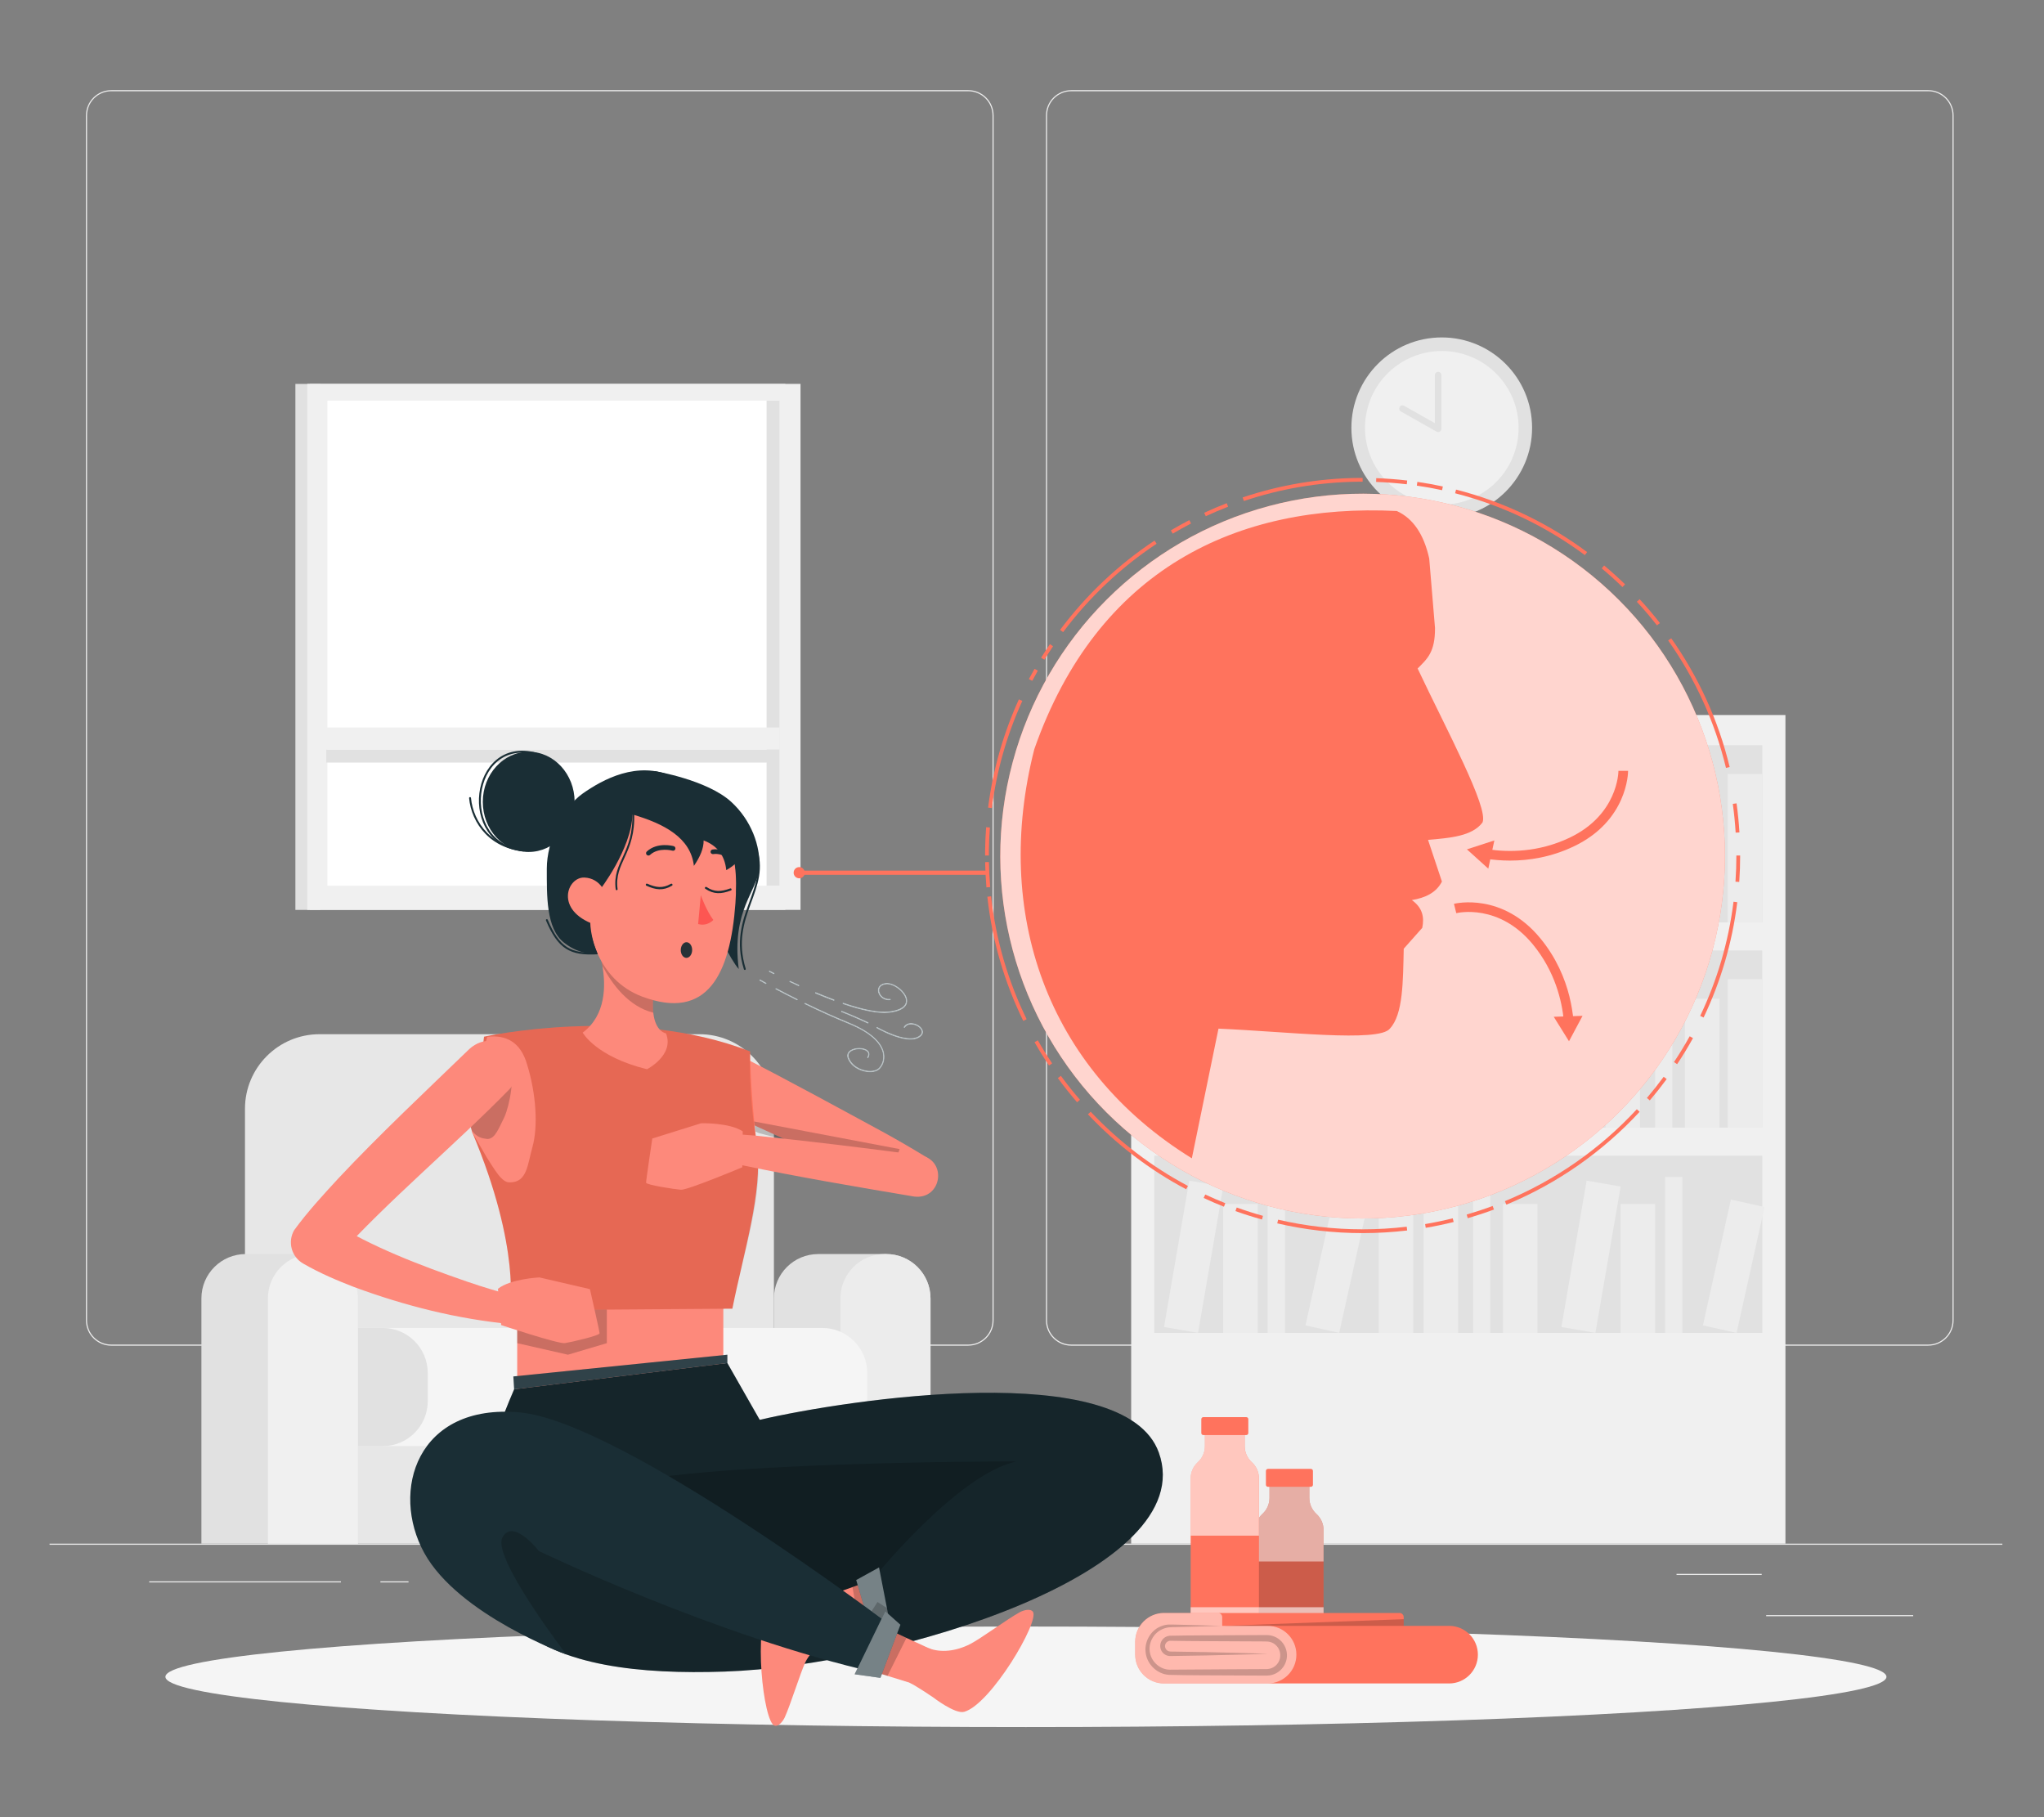 <?xml version="1.0" encoding="UTF-8"?>
<svg id="Layer_2" data-name="Layer 2" xmlns="http://www.w3.org/2000/svg" viewBox="0 0 540 480">
  <rect x="0" y="0" width="540" height="480" fill="#808080" stroke="none"/>
  <defs>
    <style>
      .cls-1, .cls-2 {
        opacity: .7;
      }

      .cls-3, .cls-4, .cls-5, .cls-6, .cls-7, .cls-8, .cls-9, .cls-10, .cls-11, .cls-12, .cls-13, .cls-14, .cls-15, .cls-16, .cls-17, .cls-18, .cls-19, .cls-2, .cls-20, .cls-21, .cls-22, .cls-23 {
        stroke-width: 0px;
      }

      .cls-3, .cls-5, .cls-14, .cls-17, .cls-20 {
        isolation: isolate;
      }

      .cls-3, .cls-6 {
        fill: #e1e1e1;
      }

      .cls-4 {
        fill: #ff735d;
      }

      .cls-5, .cls-12 {
        opacity: .2;
      }

      .cls-7 {
        fill: #ececec;
      }

      .cls-8 {
        fill: #fd897b;
      }

      .cls-24, .cls-22 {
        opacity: 0;
      }

      .cls-25 {
        stroke: #e1e1e1;
        stroke-width: 1.73px;
      }

      .cls-25, .cls-10 {
        fill: #f0f0f0;
      }

      .cls-25, .cls-26 {
        stroke-linecap: round;
        stroke-linejoin: round;
      }

      .cls-9 {
        fill: #f5f5f5;
      }

      .cls-11, .cls-27, .cls-26 {
        fill: none;
      }

      .cls-13 {
        fill: #1a2e35;
      }

      .cls-14 {
        opacity: .5;
      }

      .cls-14, .cls-16, .cls-17, .cls-18, .cls-2, .cls-20, .cls-22 {
        fill: #fff;
      }

      .cls-15 {
        fill: #e7e7e7;
      }

      .cls-17 {
        opacity: .6;
      }

      .cls-18, .cls-21 {
        opacity: .1;
      }

      .cls-19 {
        fill: #fd5652;
      }

      .cls-20 {
        opacity: .4;
      }

      .cls-27 {
        stroke: #ff735d;
        stroke-miterlimit: 10;
      }

      .cls-23 {
        fill: #263237;
      }

      .cls-26 {
        stroke: #1a2e35;
        stroke-width: .5px;
      }
    </style>
  </defs>
  <g id="Layer_2-2" data-name="Layer 2">
    <g>
      <rect class="cls-11" width="540" height="480"/>
      <g>
        <g>
          <rect class="cls-7" x="466.6" y="426.62" width="38.84" height=".29"/>
          <rect class="cls-7" x="356.08" y="429.8" width="10.19" height=".29"/>
          <rect class="cls-7" x="442.92" y="415.73" width="22.5" height=".29"/>
          <rect class="cls-7" x="39.42" y="417.7" width="50.65" height=".29"/>
          <rect class="cls-7" x="100.5" y="417.7" width="7.43" height=".29"/>
          <rect class="cls-7" x="132.06" y="422.65" width="109.84" height=".29"/>
          <path class="cls-7" d="m255.82,355.46H29.4c-3.69,0-6.69-3-6.69-6.69V30.5c0-3.69,3-6.69,6.69-6.69h226.41c3.69,0,6.69,3,6.69,6.69v318.26c0,3.69-3,6.69-6.69,6.69ZM29.4,24.1c-3.53,0-6.4,2.87-6.4,6.4v318.26c0,3.53,2.87,6.4,6.4,6.4h226.41c3.53,0,6.4-2.87,6.4-6.4V30.5c0-3.53-2.87-6.4-6.4-6.4H29.4Z"/>
          <path class="cls-7" d="m509.43,355.46h-226.41c-3.69,0-6.69-3-6.69-6.69V30.5c0-3.69,3-6.69,6.69-6.69h226.41c3.69,0,6.69,3,6.69,6.69v318.26c0,3.69-3,6.69-6.69,6.69ZM283.02,24.1c-3.53,0-6.4,2.87-6.4,6.4v318.26c0,3.53,2.87,6.4,6.4,6.4h226.41c3.53,0,6.4-2.87,6.4-6.4V30.5c0-3.53-2.87-6.4-6.4-6.4h-226.41Z"/>
          <rect class="cls-7" x="13.09" y="407.75" width="515.91" height=".29"/>
        </g>
        <g>
          <rect class="cls-6" x="78.04" y="101.4" width="6.6" height="138.94" transform="translate(162.68 341.75) rotate(180)"/>
          <g>
            <rect class="cls-6" x="81.85" y="101.4" width="125.63" height="138.94"/>
            <rect class="cls-10" x="81.19" y="101.4" width="130.3" height="138.94"/>
            <rect class="cls-16" x="86.49" y="105.83" width="119.48" height="128.13"/>
            <rect class="cls-6" x="202.52" y="105.83" width="3.46" height="128.13"/>
            <rect class="cls-6" x="142.81" y="141.35" width="3.46" height="116.7" transform="translate(-55.16 344.24) rotate(-90)"/>
            <rect class="cls-10" x="84.64" y="192.17" width="121.34" height="5.8"/>
          </g>
          <g>
            <rect class="cls-10" x="298.83" y="188.87" width="172.85" height="218.88" transform="translate(770.52 596.62) rotate(180)"/>
            <g>
              <rect class="cls-6" x="304.94" y="196.85" width="160.63" height="46.8" transform="translate(770.52 440.5) rotate(180)"/>
              <rect class="cls-7" x="456.45" y="204.43" width="9.12" height="39.23" transform="translate(922.02 448.08) rotate(180)"/>
              <rect class="cls-7" x="412.33" y="204.43" width="9.12" height="39.23" transform="translate(833.78 448.08) rotate(180)"/>
              <rect class="cls-7" x="358.84" y="203.94" width="9.12" height="39.23" transform="translate(683.56 505.57) rotate(-170.22)"/>
              <rect class="cls-7" x="445.14" y="209.59" width="9.12" height="34.06" transform="translate(899.41 453.25) rotate(180)"/>
              <rect class="cls-7" x="424.17" y="209.59" width="9.12" height="34.06" transform="translate(857.46 453.25) rotate(180)"/>
              <rect class="cls-7" x="371.23" y="209.59" width="9.12" height="34.06" transform="translate(751.59 453.25) rotate(180)"/>
              <rect class="cls-7" x="396.54" y="209.01" width="9.12" height="34.06" transform="translate(743.62 533.7) rotate(-167.47)"/>
              <rect class="cls-7" x="437.25" y="202.48" width="4.56" height="41.17" transform="translate(879.07 446.13) rotate(180)"/>
              <rect class="cls-7" x="382.98" y="202.48" width="4.56" height="41.17" transform="translate(770.52 446.13) rotate(180)"/>
            </g>
            <g>
              <rect class="cls-6" x="304.94" y="251.06" width="160.63" height="46.8"/>
              <rect class="cls-7" x="304.94" y="258.64" width="9.12" height="39.23"/>
              <rect class="cls-7" x="349.07" y="258.64" width="9.12" height="39.23"/>
              <rect class="cls-7" x="402.55" y="258.15" width="9.12" height="39.23" transform="translate(-41.26 73.18) rotate(-9.78)"/>
              <rect class="cls-7" x="316.25" y="263.81" width="9.12" height="34.06"/>
              <rect class="cls-7" x="337.22" y="263.81" width="9.13" height="34.06"/>
              <rect class="cls-7" x="390.16" y="263.81" width="9.12" height="34.06"/>
              <rect class="cls-7" x="364.85" y="263.23" width="9.12" height="34.06" transform="translate(-51.99 86.8) rotate(-12.53)"/>
              <rect class="cls-7" x="328.7" y="256.69" width="4.56" height="41.17"/>
              <rect class="cls-7" x="382.98" y="256.69" width="4.56" height="41.17"/>
              <rect class="cls-7" x="456.45" y="258.64" width="9.12" height="39.23" transform="translate(922.02 556.51) rotate(180)"/>
              <rect class="cls-7" x="445.14" y="263.81" width="9.12" height="34.06" transform="translate(899.41 561.68) rotate(180)"/>
              <rect class="cls-7" x="424.17" y="263.81" width="9.12" height="34.06" transform="translate(857.46 561.68) rotate(180)"/>
              <rect class="cls-7" x="437.25" y="256.69" width="4.56" height="41.17" transform="translate(879.07 554.56) rotate(180)"/>
            </g>
            <g>
              <rect class="cls-6" x="304.94" y="305.28" width="160.63" height="46.8" transform="translate(770.52 657.36) rotate(180)"/>
              <g>
                <rect class="cls-7" x="364.25" y="312.86" width="9.13" height="39.23" transform="translate(737.63 664.94) rotate(180)"/>
                <rect class="cls-7" x="310.77" y="312.37" width="9.12" height="39.23" transform="translate(569.7 712.69) rotate(-170.22)"/>
                <rect class="cls-7" x="397.07" y="318.03" width="9.12" height="34.06" transform="translate(803.26 670.11) rotate(180)"/>
                <rect class="cls-7" x="376.1" y="318.03" width="9.12" height="34.06" transform="translate(761.32 670.11) rotate(180)"/>
                <rect class="cls-7" x="323.16" y="318.03" width="9.12" height="34.06" transform="translate(655.44 670.11) rotate(180)"/>
                <rect class="cls-7" x="348.47" y="317.44" width="9.12" height="34.06" transform="translate(625.1 737.55) rotate(-167.47)"/>
                <rect class="cls-7" x="389.18" y="310.91" width="4.56" height="41.17" transform="translate(782.92 662.99) rotate(180)"/>
                <rect class="cls-7" x="334.9" y="310.91" width="4.56" height="41.17" transform="translate(674.37 662.99) rotate(180)"/>
                <rect class="cls-7" x="415.74" y="312.37" width="9.12" height="39.23" transform="translate(778.13 730.52) rotate(-170.22)"/>
                <rect class="cls-7" x="428.13" y="318.03" width="9.13" height="34.06" transform="translate(865.39 670.11) rotate(180)"/>
                <rect class="cls-7" x="453.44" y="317.44" width="9.12" height="34.06" transform="translate(832.56 760.33) rotate(-167.47)"/>
                <rect class="cls-7" x="439.88" y="310.91" width="4.56" height="41.17" transform="translate(884.33 662.99) rotate(180)"/>
              </g>
            </g>
          </g>
          <g>
            <path class="cls-15" d="m184.75,273.18h-100.33c-10.88,0-19.7,8.82-19.7,19.7v78.34h139.74v-78.34c0-10.88-8.82-19.7-19.7-19.7Z"/>
            <path class="cls-6" d="m234.12,331.25h-17.95c-6.47,0-11.71,5.24-11.71,11.71v64.79h41.37v-64.79c0-6.47-5.24-11.71-11.71-11.71Z"/>
            <path class="cls-7" d="m234.12,331.25h-.38c-6.47,0-11.71,5.24-11.71,11.71v64.79h23.8v-64.79c0-6.47-5.24-11.71-11.71-11.71Z"/>
            <rect class="cls-15" x="79.33" y="377.99" width="137.69" height="29.76"/>
            <path class="cls-9" d="m84.43,350.77h132.79c6.57,0,11.9,5.33,11.9,11.9v7.42c0,6.57-5.33,11.9-11.9,11.9H84.43c-6.57,0-11.9-5.33-11.9-11.9v-7.42c0-6.57,5.33-11.9,11.9-11.9Z"/>
            <path class="cls-3" d="m84.64,350.77h16.47c6.57,0,11.9,5.33,11.9,11.9v7.42c0,6.57-5.33,11.9-11.9,11.9h-16.47c-6.57,0-11.9-5.33-11.9-11.9v-7.42c0-6.57,5.33-11.9,11.9-11.9Z"/>
            <path class="cls-6" d="m82.87,331.25h-17.95c-6.47,0-11.71,5.24-11.71,11.71v64.79h41.37v-64.79c0-6.47-5.24-11.71-11.71-11.71Z"/>
            <path class="cls-10" d="m82.87,331.25h-.38c-6.47,0-11.71,5.24-11.71,11.71v64.79h23.8v-64.79c0-6.47-5.24-11.71-11.71-11.71Z"/>
          </g>
          <g>
            <circle class="cls-6" cx="380.89" cy="113" r="23.87"/>
            <circle class="cls-10" cx="380.89" cy="113" r="20.29" transform="translate(208.34 470.87) rotate(-80.78)"/>
            <polyline class="cls-25" points="379.93 99.08 379.93 113.26 370.53 107.94"/>
          </g>
        </g>
        <ellipse id="_Path_" data-name="&amp;lt;Path&amp;gt;" class="cls-9" cx="271.04" cy="442.92" rx="227.34" ry="13.28"/>
        <g>
          <path class="cls-8" d="m196.6,279.43c11.99,6.11,25.11,13.31,37.01,19.76,3.75,2.07,7.7,4.36,11.35,6.61.27.12.48.33.32,1.32-.48,2.97-1.83,5.57-3.75,7.6-.97,1.04-1.14.5-2.06.22-1.01-.38-3.85-1.51-4.89-1.94-14.68-6.27-30.22-13.32-44.63-20.12-8.94-4.69-2.55-17.7,6.64-13.45h0Z"/>
          <g>
            <path class="cls-13" d="m204.53,256.98c-.74-.37-1.15-.59-1.15-.59-.1-.05-.22-.01-.27.08-.05.1-.01.22.08.27,0,0,.42.22,1.16.59.02,0,.03.01.05.02.09.02.18-.02.22-.11.05-.1.01-.22-.09-.27Z"/>
            <path class="cls-13" d="m208.63,259.43c.72.34,1.49.7,2.3,1.07.01,0,.03.01.04.01.09.02.18-.03.22-.11.05-.1,0-.22-.1-.26-.81-.37-1.58-.73-2.3-1.07-.1-.05-.22,0-.27.1-.05.1,0,.22.1.27Z"/>
            <path class="cls-13" d="m215.41,262.46c1.67.7,3.3,1.35,4.82,1.91,0,0,.02,0,.03,0,.09.02.19-.03.23-.13.04-.1-.01-.22-.12-.26-1.52-.57-3.14-1.21-4.81-1.91-.1-.04-.22,0-.26.11-.04.1,0,.22.11.26Z"/>
            <path class="cls-13" d="m222.68,265.25c2.49.85,4.71,1.47,6.64,1.86,2.26.46,4.13.61,5.58.44,4.44-.52,4.91-2.37,4.79-3.43-.24-2.19-3.4-4.7-5.64-4.48-.99.1-1.69.53-1.99,1.2-.29.66-.16,1.51.35,2.2.63.86,1.67,1.3,2.77,1.17.11-.01.19-.11.18-.22s-.11-.19-.22-.18c-.96.11-1.85-.26-2.4-1.01-.43-.58-.55-1.27-.31-1.8.24-.55.82-.88,1.67-.97,2.02-.2,4.99,2.15,5.2,4.12.17,1.57-1.41,2.63-4.44,2.99-2.63.31-6.68-.46-12.04-2.28-.1-.04-.22.02-.25.12-.04.1.02.22.12.25Z"/>
            <path class="cls-13" d="m202.41,259.57c-.98-.54-1.53-.85-1.53-.85-.1-.05-.22-.02-.27.08-.05.1-.02.22.08.27,0,0,.55.31,1.54.85.02.01.04.02.06.02.08.02.17-.02.22-.1.05-.1.02-.22-.08-.27Z"/>
            <path class="cls-13" d="m210.67,263.87c-1.86-.93-3.73-1.89-5.57-2.86-.1-.05-.22-.01-.27.08-.05.1-.01.22.08.27,1.84.97,3.72,1.94,5.58,2.86.02,0,.03.01.05.02.09.02.18-.02.22-.11.05-.1,0-.22-.09-.27Z"/>
            <path class="cls-13" d="m224.21,270.04c-3.51-1.42-7.36-3.15-11.44-5.14-.1-.05-.22,0-.27.09-.05.1,0,.22.09.27,4.09,1.99,7.95,3.72,11.47,5.15,6.92,2.8,8.8,5.85,9.17,7.91.3,1.67-.37,3.14-1.16,3.85-.72.65-2.16.84-3.64.49-1.96-.46-3.49-1.66-4.1-3.21-.28-.71-.1-1.29.53-1.71,1.11-.76,3.33-.74,4.16.03.4.37.42.86.07,1.47-.05.1-.02.22.07.27.09.05.22.02.27-.07.6-1.03.17-1.67-.15-1.96-.98-.91-3.37-.94-4.66-.07-.78.53-1.02,1.31-.68,2.19.65,1.67,2.29,2.96,4.38,3.45.07.02.15.03.22.05,1.56.32,2.99.08,3.78-.63.81-.73,1.63-2.27,1.28-4.22-.38-2.16-2.33-5.34-9.41-8.21Z"/>
            <path class="cls-13" d="m243.85,272.4c-.12-.91-1.16-1.8-2.42-2.09-1.17-.27-2.14.07-2.68.91-.06.09-.03.22.06.28.09.06.22.03.28-.06.64-.98,1.79-.85,2.26-.74,1.09.24,2.01,1.01,2.11,1.75.09.65-.48,1.1-.98,1.36-3.25,1.72-10.61-2.49-10.68-2.53-.09-.06-.22-.02-.27.07-.06.1-.02.22.07.27.21.12,3.69,2.12,6.97,2.79,1.52.31,3.01.34,4.1-.24,1.1-.58,1.25-1.28,1.19-1.77Z"/>
            <path class="cls-13" d="m222.44,266.99c-.1-.04-.22.01-.26.12-.04.1.01.22.12.26.03.01,2.94,1.13,6.93,3,.01,0,.03.01.04.01.09.02.18-.03.22-.11.05-.1,0-.22-.1-.27-4-1.87-6.93-3-6.96-3.01Z"/>
            <g class="cls-1">
              <path class="cls-16" d="m204.53,256.98c-.74-.37-1.15-.59-1.15-.59-.1-.05-.22-.01-.27.08-.05.1-.01.22.08.27,0,0,.42.22,1.16.59.02,0,.03.01.05.02.09.02.18-.02.22-.11.05-.1.01-.22-.09-.27Z"/>
              <path class="cls-16" d="m208.63,259.43c.72.34,1.49.7,2.3,1.07.01,0,.03.01.04.01.09.02.18-.03.22-.11.05-.1,0-.22-.1-.26-.81-.37-1.58-.73-2.3-1.07-.1-.05-.22,0-.27.1-.05.1,0,.22.1.27Z"/>
              <path class="cls-16" d="m215.41,262.46c1.67.7,3.3,1.35,4.82,1.91,0,0,.02,0,.03,0,.09.02.19-.03.23-.13.04-.1-.01-.22-.12-.26-1.52-.57-3.14-1.21-4.81-1.91-.1-.04-.22,0-.26.11-.04.1,0,.22.11.26Z"/>
              <path class="cls-16" d="m222.68,265.25c2.49.85,4.71,1.47,6.64,1.86,2.26.46,4.13.61,5.58.44,4.44-.52,4.91-2.37,4.79-3.43-.24-2.19-3.4-4.7-5.64-4.48-.99.1-1.69.53-1.99,1.2-.29.66-.16,1.51.35,2.2.63.86,1.67,1.3,2.77,1.17.11-.01.19-.11.18-.22s-.11-.19-.22-.18c-.96.11-1.85-.26-2.4-1.01-.43-.58-.55-1.27-.31-1.8.24-.55.82-.88,1.67-.97,2.02-.2,4.99,2.15,5.2,4.12.17,1.57-1.41,2.63-4.44,2.99-2.63.31-6.68-.46-12.04-2.28-.1-.04-.22.02-.25.12-.04.1.02.22.12.25Z"/>
              <path class="cls-16" d="m202.41,259.57c-.98-.54-1.53-.85-1.53-.85-.1-.05-.22-.02-.27.08-.05.1-.02.22.08.27,0,0,.55.31,1.54.85.02.01.04.02.06.02.08.02.17-.02.22-.1.05-.1.02-.22-.08-.27Z"/>
              <path class="cls-16" d="m210.67,263.87c-1.86-.93-3.73-1.89-5.57-2.86-.1-.05-.22-.01-.27.08-.05.1-.01.22.08.27,1.84.97,3.72,1.94,5.58,2.86.02,0,.03.01.05.02.09.02.18-.02.22-.11.05-.1,0-.22-.09-.27Z"/>
              <path class="cls-16" d="m224.21,270.04c-3.51-1.42-7.36-3.15-11.44-5.14-.1-.05-.22,0-.27.09-.05.1,0,.22.09.27,4.09,1.99,7.95,3.72,11.47,5.15,6.92,2.8,8.8,5.85,9.17,7.91.3,1.67-.37,3.14-1.16,3.85-.72.65-2.16.84-3.64.49-1.96-.46-3.49-1.66-4.1-3.21-.28-.71-.1-1.29.53-1.71,1.11-.76,3.33-.74,4.16.03.4.37.42.86.07,1.47-.05.1-.02.22.07.27.09.05.22.02.27-.07.6-1.03.17-1.67-.15-1.96-.98-.91-3.37-.94-4.66-.07-.78.53-1.02,1.31-.68,2.19.65,1.67,2.29,2.96,4.38,3.45.07.02.15.03.22.05,1.56.32,2.99.08,3.78-.63.81-.73,1.63-2.27,1.28-4.22-.38-2.16-2.33-5.34-9.41-8.21Z"/>
              <path class="cls-16" d="m243.85,272.4c-.12-.91-1.16-1.8-2.42-2.09-1.17-.27-2.14.07-2.68.91-.06.09-.03.22.06.28.09.06.22.03.28-.06.64-.98,1.79-.85,2.26-.74,1.09.24,2.01,1.01,2.11,1.75.09.65-.48,1.1-.98,1.36-3.25,1.72-10.61-2.49-10.68-2.53-.09-.06-.22-.02-.27.07-.06.1-.02.22.07.27.21.12,3.69,2.12,6.97,2.79,1.52.31,3.01.34,4.1-.24,1.1-.58,1.25-1.28,1.19-1.77Z"/>
              <path class="cls-16" d="m222.44,266.99c-.1-.04-.22.01-.26.12-.04.1.01.22.12.26.03.01,2.94,1.13,6.93,3,.01,0,.03.01.04.01.09.02.18-.03.22-.11.05-.1,0-.22-.1-.27-4-1.87-6.93-3-6.96-3.01Z"/>
            </g>
          </g>
          <rect class="cls-8" x="136.64" y="342.93" width="54.45" height="26.7"/>
          <g>
            <path class="cls-4" d="m127.87,273.84s38.51-8.49,70.3,3.89c0,0,0,10.37,1.83,25.25,1.48,12.04-3.45,27.33-6.52,42.7l-58.84.42s3.18-16.02-9.88-47.01l3.12-25.26Z"/>
            <path class="cls-21" d="m127.87,273.84s38.51-8.49,70.3,3.89c0,0-.62,9.68,1.83,25.25,1.88,11.98-3.45,27.33-6.52,42.7l-58.84.42s3.18-16.02-9.88-47.01l3.12-25.26Z"/>
          </g>
          <g>
            <path class="cls-26" d="m144.47,243.04c3.11,7.38,6.19,9.21,13.38,8.78"/>
            <path class="cls-13" d="m193.18,211.81c5.23,4.78,7.84,11.66,7.4,17.6-.45,5.96-7.4,10.94-5.41,26.55-4.34-4.82-16.08-32.41-22.25-52.28,0,0,13.85,2.26,20.26,8.13Z"/>
            <path class="cls-13" d="m177.73,205.12c-9.34-4.27-18.49.77-23.8,4.5-5.3,3.73-9.47,12.63-9.47,19.79s-.2,15.82,4.5,19.55c4.7,3.73,8.88,2.86,8.88,2.86l35.33-32.61s-6.11-9.82-15.45-14.09Z"/>
            <g>
              <path class="cls-8" d="m170.92,282.43c-13.53-3.33-16.98-9.67-16.98-9.67,6.22-4.64,6.09-12.56,5.21-17.6-.47-2.78-1.18-4.68-1.18-4.68l16.17,4.98c-.74,2.68-1.2,4.95-1.43,6.89-.28,2.12-.28,3.82-.12,5.16.56,5.07,3.36,5.46,3.36,5.46,2.28,5.75-5.04,9.47-5.04,9.47Z"/>
              <path class="cls-5" d="m172.71,262.34c-.28,2.12-.28,3.82-.12,5.16-6.46-1.61-10.84-7.43-13.44-12.35-.47-2.78-1.18-4.68-1.18-4.68l16.17,4.98c-.74,2.68-1.2,4.95-1.43,6.89Z"/>
            </g>
            <g>
              <path class="cls-8" d="m177.54,213.28c14.33,2.07,17.83,10.41,16.75,25.32-1.35,18.64-7.34,31.16-24.68,24.63-23.55-8.87-15.86-53.39,7.93-49.95Z"/>
              <path class="cls-19" d="m185.14,236.46s1.44,4.03,3.31,6.54c0,0-1.51,1.77-4.01,1.08l.7-7.62Z"/>
              <path class="cls-13" d="m171.3,225.99c.15,0,.3-.05.42-.16,2.3-2.12,5.91-1.14,5.94-1.13.33.09.67-.1.76-.43.09-.33-.1-.67-.43-.76-.17-.05-4.31-1.17-7.11,1.41-.25.23-.27.62-.04.87.12.13.29.2.45.2Z"/>
              <path class="cls-13" d="m193.87,227.62c.17,0,.34-.07.46-.2.23-.25.21-.64-.05-.87-3.07-2.75-5.96-2.17-6.08-2.15-.33.07-.54.4-.47.73.07.33.41.53.73.47h0c.1-.02,2.42-.45,5,1.86.12.11.26.16.41.16Z"/>
              <path class="cls-13" d="m158.4,235.16s8.4-10.8,8.7-20.04c0,0,30.06-7.5,27.3,21.52,0,0,6.47-25.19-18.08-29.31-24.51-4.12-29.64,31.92-18.48,44.49,0,0-4.66-9.9.55-16.66Z"/>
              <path class="cls-8" d="m160.3,238.52c.24-2.32-1.58-6.57-5.94-6.72-4.51-.16-7.94,8.65,2.78,12.44,1.54.54,2.66-.88,3.15-5.72Z"/>
              <path class="cls-23" d="m179.85,250.92c-.02,1.14.64,2.08,1.47,2.1.83.01,1.52-.9,1.54-2.04.02-1.14-.64-2.08-1.47-2.1-.83-.01-1.52.9-1.54,2.04Z"/>
              <path class="cls-13" d="m177.61,233.9c.07-.09.08-.22.03-.33-.08-.14-.26-.19-.4-.11,0,0,0,0,0,0-2.17,1.25-3.92.99-6.21-.02-.14-.08-.32-.02-.39.12-.08.14-.02.32.12.39,2.46,1.13,4.44,1.38,6.77,0l.08-.06Z"/>
              <path class="cls-13" d="m186.27,234.72c-.07-.1-.07-.23,0-.33.09-.13.27-.17.4-.08,0,0,0,0,0,0,2.08,1.38,3.85,1.24,6.2.38.15-.07.32,0,.38.14.07.15,0,.32-.14.38-2.53.96-4.52,1.08-6.76-.44l-.07-.06Z"/>
            </g>
            <ellipse class="cls-13" cx="139.68" cy="211.81" rx="12.13" ry="13.23"/>
            <path class="cls-13" d="m189.83,210.59c3.23,2.84,6.9,9.43,6.94,13.06.04,3.62-4.9,6.19-4.9,6.19-.4-3.99-2.49-6.52-5.98-7.84.03,2.09-.93,4.34-2.57,6.72-.84-7.42-7.8-11.11-16.23-13.59l5.48-9.74s14.02,2.37,17.25,5.21Z"/>
            <path class="cls-26" d="m167.29,214.77c.43,10.73-5.35,12.94-4.38,20.12"/>
            <path class="cls-26" d="m199.53,223.67c4.28,11.23-7.19,17.97-2.76,32.29"/>
            <path class="cls-26" d="m124.18,210.8c.6,6.47,5.58,13.58,15.31,13.85"/>
            <path class="cls-26" d="m141.61,199.05c-17.47-4.6-20.68,24.18-3.32,25.6"/>
          </g>
          <path class="cls-8" d="m134.7,312.31c-2.1.21-4.11-3.52-6.13-6.63l-3.82-6.57c-1.97-6.12,1.33-15.92,3.98-25.26,4.89-.53,8.82,1.3,10.55,7.42,2.36,7.64,2.91,16.29,1.38,21.73-1.3,4.58-1.38,9.33-5.95,9.32Z"/>
          <path class="cls-12" d="m124.73,298.72c1.32,1.71,2.54,1.97,4.01,2.14,2.12,0,3.06-2.97,4.53-5.82,1.43-3.33,2.81-10.44,1.43-15.62l-9.2,6.03c-1.86,4.8-2.46,9.3-.78,13.27Z"/>
          <g>
            <g>
              <g>
                <g>
                  <path class="cls-13" d="m192.16,360.05l8.55,14.99c22.93-5.34,96.42-16.55,105.44,8.66,11.22,31.34-69.84,56.32-114.7,57.84-44.86,1.53-83.98-9.16-55.62-74.56l56.33-6.94Z"/>
                  <path class="cls-5" d="m192.16,360.05l8.55,14.99c22.93-5.34,96.42-16.55,105.44,8.66,11.22,31.34-69.84,56.32-114.7,57.84-44.86,1.53-83.98-9.16-55.62-74.56l56.33-6.94Z"/>
                </g>
                <g class="cls-24">
                  <path class="cls-16" d="m192.16,360.05l8.55,14.99c22.93-5.34,96.42-16.55,105.44,8.66,11.22,31.34-69.84,56.32-114.7,57.84-44.86,1.53-83.98-9.16-55.62-74.56l56.33-6.94Z"/>
                </g>
                <path class="cls-12" d="m230.36,417.39s22.36-27.91,38.14-31.36c0,0-87.38-.1-108.55,6.99l53.1,34.14,17.31-9.78Z"/>
                <polygon class="cls-8" points="232.34 416.69 225.21 419.23 216.34 422.38 218.62 432.08 227.2 430.25 232.34 429.16 232.34 416.69"/>
                <path class="cls-8" d="m220.91,431.6l-1.4-10.34c-1.96.34-8.56.76-8.56.76,0,0-6.11-.23-7.63,1.74-4.46,5.76-1.67,31.16,1.3,32.05,1.09.33,2.24-1.17,2.71-2.2,1.5-3.27,4.15-11.83,5.44-14.55,1.5-3.17,6.11-7.12,8.15-7.47Z"/>
                <polygon class="cls-5" points="232.34 416.69 225.21 419.23 227.2 430.25 232.34 429.16 232.34 416.69"/>
                <g>
                  <polygon class="cls-13" points="230.47 431.91 235.78 432.29 232.23 414.03 226.2 417.36 230.47 431.91"/>
                  <polygon class="cls-20" points="230.47 431.91 235.78 432.29 232.23 414.03 226.2 417.36 230.47 431.91"/>
                </g>
              </g>
              <polygon class="cls-12" points="230.25 425.6 231.83 423.16 234.31 424.76 235.78 429.7 230.25 425.6"/>
              <g>
                <polygon class="cls-8" points="215.75 436.88 234.47 442.67 243.45 445.45 247.45 436.32 239.48 432.65 220.01 423.66 215.75 436.88"/>
                <path class="cls-8" d="m245.32,435.34l-5.07,9.12c2.05.99,6.29,3.9,6.29,3.9,0,0,5.77,4.47,8.18,3.81,7.02-1.94,20.01-23.95,18.16-26.44-.68-.91-2.49-.41-3.49.14-3.16,1.72-10.39,7.03-13.07,8.39-3.79,1.93-7.74,2.35-11,1.1Z"/>
                <polygon class="cls-5" points="215.75 436.88 234.47 442.67 239.48 432.65 220.01 423.66 215.75 436.88"/>
                <path class="cls-13" d="m236.45,430.21s-72.02-54.66-99.14-57.13c-27.11-2.47-34.28,20.75-25.21,37.15,9.07,16.4,37.5,26.76,37.5,26.76,0,0-19.66-25.59-16.87-30.86,2.79-5.28,9.62,3.56,9.62,3.56,0,0,46.93,22.64,89.4,32.2l4.7-11.69Z"/>
                <path class="cls-22" d="m236.45,430.21s-72.02-54.66-99.14-57.13c-27.11-2.47-34.28,20.75-25.21,37.15,9.07,16.4,37.5,26.76,37.5,26.76,0,0-19.66-25.59-16.87-30.86,2.79-5.28,9.62,3.56,9.62,3.56,0,0,46.93,22.64,89.4,32.2l4.7-11.69Z"/>
                <g>
                  <polygon class="cls-13" points="237.88 429.17 233.87 425.6 225.79 442.25 232.6 443.2 237.88 429.17"/>
                  <polygon class="cls-20" points="237.88 429.17 233.87 425.6 225.79 442.25 232.6 443.2 237.88 429.17"/>
                </g>
              </g>
            </g>
            <g>
              <polygon class="cls-13" points="135.62 363.58 135.83 366.99 192.16 360.05 192.16 357.84 135.62 363.58"/>
              <polygon class="cls-18" points="135.62 363.58 135.83 366.99 192.16 360.05 192.16 357.84 135.62 363.58"/>
            </g>
          </g>
          <polygon class="cls-12" points="136.64 354.79 150.04 357.84 160.32 354.79 160.32 345.93 136.64 346.03 136.64 354.79"/>
          <g>
            <path class="cls-8" d="m132.4,350.01s15.12,5.03,16.83,4.77c1.71-.26,9.18-1.99,9.17-2.59-.01-.6-2.55-11.67-2.55-11.67l-13.35-3.1s-7.61.36-10.95,3.01l.85,9.57Z"/>
            <path class="cls-8" d="m134.55,287.76c-14.63,14.96-31.79,29.13-45.78,44.59,0,0-1.61-9.9-1.61-9.9,10.95,6.92,23.87,11.8,36.19,16.07,4.27,1.48,8.6,2.74,12.94,3.93,4.32,1.24,3.19,7.63-1.29,7.31-14.21-1.35-28.05-4.85-41.44-9.79-4.49-1.74-8.93-3.6-13.47-6.21-3.09-1.77-4.16-5.72-2.38-8.81,3.59-4.92,7.72-9.39,11.73-13.74,10.73-11.45,23.26-23.19,34.57-34.13,7.3-6.55,17.18,3.43,10.55,10.67h0Z"/>
          </g>
          <polygon class="cls-12" points="199.25 296.24 237.67 303.53 235.88 308.56 200.39 299.27 199.58 298.89 199.25 296.24"/>
          <path class="cls-8" d="m196.1,308.33s-14.5,6.07-16.2,5.94c-1.7-.13-9.18-1.28-9.21-1.87-.03-.59,1.64-11.67,1.64-11.67l12.9-4.03s7.51-.21,10.99,2.15l-.12,9.48Z"/>
          <path class="cls-8" d="m241.49,316.06c-14.97-2.52-30.87-5.2-45.75-8.34-.43-.1-1.84-.4-2.27-.5-.26-.03-.5-.14-.65-.87-.45-2.17-.07-4.34.92-6.14.51-.96.88-.57,1.65-.57.95.08,3.65.29,4.64.37,14.08,1.46,29.1,3.29,43.09,5.17,7.26,1.25,5.71,11.8-1.63,10.88h0Z"/>
        </g>
        <g>
          <path class="cls-4" d="m260.75,231.07v-1.1h-48.23c-.22-.55-.75-.93-1.37-.93-.82,0-1.48.66-1.48,1.48s.66,1.48,1.48,1.48c.62,0,1.16-.39,1.37-.93h48.23Z"/>
          <g>
            <g>
              <circle class="cls-4" cx="359.99" cy="226.14" r="95.72" transform="translate(-54.47 320.78) rotate(-45)"/>
              <circle class="cls-2" cx="359.99" cy="226.14" r="95.72" transform="translate(-54.47 320.78) rotate(-45)"/>
            </g>
            <path class="cls-4" d="m314.87,305.97l7.04-34.26c17.55.74,42.39,3.69,45.27,0,3.54-3.74,3.47-12.62,3.67-21.11l4.89-5.51c.59-2.79.08-5.33-2.75-7.34,3.52-.59,6.43-1.91,7.95-4.89l-3.67-11.01c5.78-.51,11.63-.94,14.38-4.59,1.75-3.78-9.66-24.82-17.13-40.68,2.47-2.5,4.64-4.24,4.59-10.71l-1.53-18.35c-1.4-6.33-4.22-10.57-8.56-12.54-42.16-2.1-79.09,15.33-95.77,62.91-10.96,43.05,3.15,84.33,41.63,108.08Z"/>
            <g>
              <path class="cls-4" d="m398.95,227.32c-2.33,0-4.45-.2-6.26-.47l.38-2.52c5.27.8,13.29.91,21.63-3.07,12.66-6.05,12.87-17.17,12.87-17.64h2.55c0,.54-.16,13.18-14.32,19.94-6.05,2.89-11.93,3.76-16.85,3.76Z"/>
              <polygon class="cls-4" points="394.79 222 387.54 224.35 393.19 229.45 394.79 222"/>
            </g>
            <g>
              <path class="cls-4" d="m414.63,263.26c.56,2.27.88,4.37,1.06,6.19l-2.54.24c-.5-5.31-2.33-13.12-8.2-20.25-8.93-10.83-19.77-8.34-20.22-8.23l-.61-2.47c.52-.13,12.82-3.02,22.8,9.09,4.26,5.17,6.53,10.67,7.72,15.44Z"/>
              <polygon class="cls-4" points="410.48 268.58 414.51 275.04 418.09 268.33 410.48 268.58"/>
            </g>
          </g>
          <g>
            <path class="cls-27" d="m260.75,225.98c0-.42,0-.84,0-1.26.03-2.08.12-4.14.27-6.18"/>
            <path class="cls-27" d="m261.1,234.36c-.18-2.2-.3-4.41-.34-6.65"/>
            <path class="cls-27" d="m270.78,269.44c-4.91-10.05-8.18-21.04-9.44-32.63"/>
            <path class="cls-27" d="m277.55,281.17c-1.34-1.99-2.61-4.04-3.8-6.13"/>
            <path class="cls-27" d="m284.93,290.83c-1.77-2.05-3.46-4.17-5.06-6.36"/>
            <path class="cls-27" d="m313.6,313.7c-9.66-5.13-18.38-11.81-25.82-19.7"/>
            <path class="cls-27" d="m323.53,318.28c-1.8-.71-3.58-1.48-5.33-2.3"/>
            <path class="cls-27" d="m333.53,321.64c-2.36-.65-4.68-1.39-6.97-2.21"/>
            <path class="cls-27" d="m371.7,324.53c-3.84.45-7.75.69-11.71.69-7.72,0-15.23-.89-22.44-2.56"/>
            <path class="cls-27" d="m383.92,322.3c-2.41.6-4.86,1.11-7.34,1.53"/>
            <path class="cls-27" d="m394.51,319.02c-2.26.84-4.56,1.6-6.89,2.28"/>
            <path class="cls-27" d="m432.8,293.34c-9.7,10.48-21.63,18.87-35.03,24.4"/>
            <path class="cls-27" d="m439.92,284.73c-1.42,1.92-2.9,3.79-4.45,5.61"/>
            <path class="cls-27" d="m446.83,273.97c-1.3,2.34-2.69,4.63-4.17,6.85"/>
            <path class="cls-27" d="m458.47,238.25c-1.33,10.72-4.37,20.92-8.85,30.31"/>
            <path class="cls-27" d="m459.23,225.98c0,2.34-.08,4.65-.24,6.95"/>
            <path class="cls-27" d="m458.28,212.27c.35,2.52.6,5.07.76,7.64"/>
            <path class="cls-27" d="m441.11,168.88c7.11,10.07,12.39,21.51,15.36,33.84"/>
            <path class="cls-27" d="m432.8,158.61c1.87,2.01,3.65,4.11,5.34,6.27"/>
            <path class="cls-27" d="m423.47,149.75c1.9,1.58,3.74,3.24,5.51,4.96"/>
            <path class="cls-27" d="m384.55,129.81c12.62,3.22,24.28,8.87,34.45,16.42"/>
            <path class="cls-27" d="m374.38,127.78c2.26.33,4.49.73,6.7,1.21"/>
            <path class="cls-27" d="m363.57,126.8c2.74.1,5.46.31,8.14.62"/>
            <path class="cls-27" d="m328.45,131.87c9.61-3.23,19.86-5.02,30.52-5.13.34,0,.68,0,1.02,0"/>
            <path class="cls-27" d="m318.34,135.9c1.94-.9,3.92-1.74,5.93-2.52"/>
            <path class="cls-27" d="m309.57,140.53c1.59-.94,3.21-1.84,4.86-2.7"/>
            <path class="cls-27" d="m280.46,166.68c6.86-9.18,15.27-17.13,24.83-23.47"/>
            <path class="cls-27" d="m275.48,174c.75-1.21,1.52-2.4,2.31-3.57"/>
            <path class="cls-27" d="m272.26,179.61c.48-.91.98-1.81,1.49-2.7"/>
            <path class="cls-27" d="m261.54,213.39c1.27-10.02,4.05-19.58,8.09-28.45"/>
          </g>
        </g>
        <g>
          <g>
            <path class="cls-4" d="m335.39,395.66v-6.01h10.52v6.01c0,1.62.68,3.16,1.88,4.25h0c1.2,1.09,1.88,2.63,1.88,4.25v34.55c0,1.68-1.36,3.04-3.04,3.04h-11.96c-1.68,0-3.04-1.36-3.04-3.04v-34.55c0-1.62.68-3.16,1.88-4.25h0c1.2-1.09,1.88-2.63,1.88-4.25Z"/>
            <path class="cls-5" d="m335.39,395.66v-6.01h10.52v6.01c0,1.62.68,3.16,1.88,4.25h0c1.2,1.09,1.88,2.63,1.88,4.25v34.55c0,1.68-1.36,3.04-3.04,3.04h-11.96c-1.68,0-3.04-1.36-3.04-3.04v-34.55c0-1.62.68-3.16,1.88-4.25h0c1.2-1.09,1.88-2.63,1.88-4.25Z"/>
            <path class="cls-14" d="m331.63,412.46v-8.3c0-1.62.68-3.16,1.88-4.25,1.2-1.09,1.88-2.63,1.88-4.25v-6.01h10.52v6.01c0,1.62.68,3.16,1.88,4.25,1.2,1.09,1.88,2.63,1.88,4.25v8.3h-18.05Z"/>
            <path class="cls-17" d="m349.67,424.54v14.17c0,1.68-1.36,3.04-3.04,3.04h-11.96c-1.68,0-3.04-1.36-3.04-3.04v-14.17h18.05Z"/>
            <path class="cls-4" d="m334.97,387.99h11.36c.29,0,.53.24.53.53v3.67c0,.29-.24.53-.53.53h-11.36c-.29,0-.53-.24-.53-.53v-3.67c0-.29.24-.53.53-.53Z" transform="translate(681.3 780.72) rotate(180)"/>
          </g>
          <g>
            <path class="cls-4" d="m318.32,382v-6.01h10.52v6.01c0,1.62.68,3.16,1.88,4.25h0c1.2,1.09,1.88,2.63,1.88,4.25v48.21c0,1.68-1.36,3.04-3.04,3.04h-11.96c-1.68,0-3.04-1.36-3.04-3.04v-48.21c0-1.62.68-3.16,1.88-4.25h0c1.2-1.09,1.88-2.63,1.88-4.25Z"/>
            <path class="cls-17" d="m314.55,405.63v-15.13c0-1.62.68-3.16,1.88-4.25,1.2-1.09,1.88-2.63,1.88-4.25v-6.01h10.52v6.01c0,1.62.68,3.16,1.88,4.25,1.2,1.09,1.88,2.63,1.88,4.25v15.13h-18.05Z"/>
            <path class="cls-17" d="m332.6,424.54v14.17c0,1.68-1.36,3.04-3.04,3.04h-11.96c-1.68,0-3.04-1.36-3.04-3.04v-14.17h18.05Z"/>
            <path class="cls-4" d="m317.9,374.34h11.36c.29,0,.53.24.53.53v3.67c0,.29-.24.53-.53.53h-11.36c-.29,0-.53-.24-.53-.53v-3.67c0-.29.24-.53.53-.53Z" transform="translate(647.16 753.4) rotate(180)"/>
          </g>
        </g>
        <g>
          <path class="cls-4" d="m369.73,426.06h-62.21c-4.2,0-7.61,3.4-7.61,7.6v3.41c0,4.2,3.4,7.61,7.61,7.61h75.31c4.2,0,7.61-3.4,7.61-7.61h0c0-4.2-3.4-7.61-7.61-7.61h-11.99v-2.3c0-.61-.5-1.11-1.11-1.11Z"/>
          <path class="cls-14" d="m321.78,426.06h-14.25c-4.2,0-7.61,3.4-7.61,7.6v3.41c0,4.2,3.4,7.61,7.61,7.61h27.35c4.2,0,7.61-3.4,7.61-7.61h0c0-4.2-3.4-7.61-7.61-7.61h-11.99v-2.3c0-.61-.5-1.11-1.11-1.11Z"/>
          <path class="cls-12" d="m322.89,429.47l-8.13-.23-4.06-.1c-.68,0-1.33-.05-2.07-.02-.72.06-1.43.24-2.09.53-2.7,1.13-4.38,4.27-3.82,7.2.46,2.94,3.12,5.4,6.16,5.56,5.5.15,10.86.1,16.29.15l8.13.04c.68-.01,1.31.05,2.17-.06.8-.13,1.57-.43,2.23-.9,1.33-.92,2.21-2.46,2.29-4.09.1-1.62-.59-3.27-1.81-4.32-.6-.54-1.33-.93-2.11-1.14-.79-.23-1.63-.2-2.25-.19l-8.13.04c-5.42.04-10.83.02-16.25.13-.74-.06-1.79.29-2.31,1-.57.69-.76,1.66-.49,2.51.26.85.97,1.53,1.81,1.76.44.13.87.1,1.17.09l1.02-.02,8.13-.13c5.42-.15,10.83-.23,16.25-.44-5.42-.2-10.83-.29-16.25-.44l-8.13-.13c-.63-.03-1.48.03-1.86-.09-.46-.14-.83-.53-.95-.99-.27-.95.52-1.93,1.61-1.78,5.42.11,10.83.08,16.25.13l8.13.04c.73,0,1.26,0,1.78.15.53.15,1.02.42,1.42.79.83.73,1.27,1.83,1.2,2.92-.04,1.09-.62,2.14-1.52,2.77-.44.32-.96.53-1.5.62-.49.09-1.22.05-1.89.06l-8.13.04-16.21.11c-2.43-.05-4.69-1.97-5.15-4.41-.54-2.43.78-5.13,3.09-6.21.56-.28,1.18-.46,1.8-.55.61-.06,1.32-.06,1.99-.08l4.06-.1,8.13-.23Z"/>
          <polygon class="cls-12" points="370.85 429.47 322.89 429.47 370.85 427.7 370.85 429.47"/>
        </g>
      </g>
    </g>
  </g>
</svg>